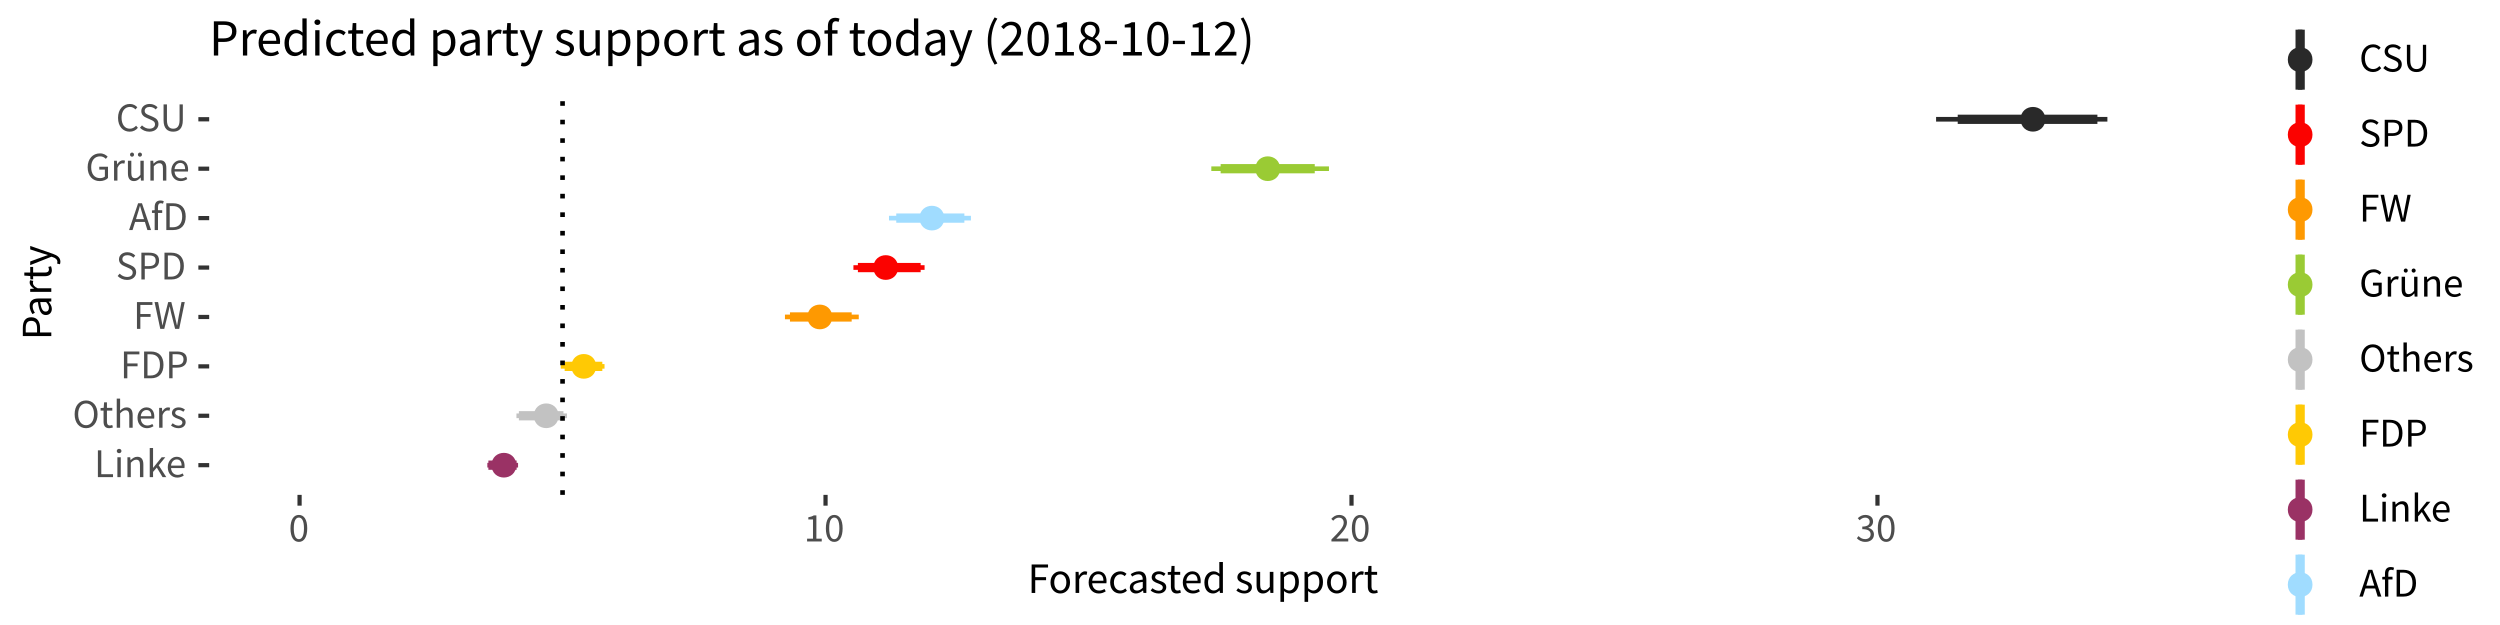 <?xml version="1.0" encoding="UTF-8"?>
<svg xmlns="http://www.w3.org/2000/svg" xmlns:xlink="http://www.w3.org/1999/xlink" width="576pt" height="144pt" viewBox="0 0 576 144" version="1.1">
<defs>
<g>
<symbol overflow="visible" id="glyph0-0">
<path style="stroke:none;" d="M 0.844 0 L 5.312 0 L 5.312 -6.203 L 0.844 -6.203 Z M 1.859 -0.547 L 2.547 -1.781 L 3.062 -2.75 L 3.094 -2.75 L 3.578 -1.781 L 4.266 -0.547 Z M 3.062 -3.641 L 2.594 -4.531 L 1.969 -5.641 L 4.172 -5.641 L 3.562 -4.531 L 3.094 -3.641 Z M 1.453 -1.031 L 1.453 -5.375 L 2.641 -3.203 Z M 4.688 -1.031 L 3.5 -3.203 L 4.688 -5.375 Z M 4.688 -1.031 "/>
</symbol>
<symbol overflow="visible" id="glyph0-1">
<path style="stroke:none;" d="M 0.844 0 L 4.328 0 L 4.328 -0.672 L 1.625 -0.672 L 1.625 -6.172 L 0.844 -6.172 Z M 0.844 0 "/>
</symbol>
<symbol overflow="visible" id="glyph0-2">
<path style="stroke:none;" d="M 0.766 0 L 1.547 0 L 1.547 -4.578 L 0.766 -4.578 Z M 1.172 -5.516 C 1.469 -5.516 1.703 -5.719 1.703 -6.016 C 1.703 -6.312 1.469 -6.516 1.172 -6.516 C 0.859 -6.516 0.625 -6.312 0.625 -6.016 C 0.625 -5.719 0.859 -5.516 1.172 -5.516 Z M 1.172 -5.516 "/>
</symbol>
<symbol overflow="visible" id="glyph0-3">
<path style="stroke:none;" d="M 0.766 0 L 1.547 0 L 1.547 -3.312 C 2 -3.766 2.328 -4.016 2.797 -4.016 C 3.391 -4.016 3.656 -3.656 3.656 -2.797 L 3.656 0 L 4.438 0 L 4.438 -2.891 C 4.438 -4.062 4 -4.688 3.031 -4.688 C 2.406 -4.688 1.938 -4.344 1.5 -3.906 L 1.484 -3.906 L 1.406 -4.578 L 0.766 -4.578 Z M 0.766 0 "/>
</symbol>
<symbol overflow="visible" id="glyph0-4">
<path style="stroke:none;" d="M 0.766 0 L 1.531 0 L 1.531 -1.203 L 2.391 -2.203 L 3.719 0 L 4.578 0 L 2.828 -2.734 L 4.359 -4.578 L 3.516 -4.578 L 1.562 -2.156 L 1.531 -2.156 L 1.531 -6.703 L 0.766 -6.703 Z M 0.766 0 "/>
</symbol>
<symbol overflow="visible" id="glyph0-5">
<path style="stroke:none;" d="M 2.625 0.109 C 3.25 0.109 3.734 -0.109 4.125 -0.359 L 3.859 -0.859 C 3.516 -0.656 3.156 -0.516 2.719 -0.516 C 1.844 -0.516 1.25 -1.125 1.188 -2.094 L 4.281 -2.094 C 4.297 -2.203 4.312 -2.375 4.312 -2.547 C 4.312 -3.844 3.656 -4.688 2.484 -4.688 C 1.438 -4.688 0.438 -3.766 0.438 -2.281 C 0.438 -0.781 1.406 0.109 2.625 0.109 Z M 1.188 -2.656 C 1.281 -3.562 1.859 -4.078 2.5 -4.078 C 3.219 -4.078 3.625 -3.578 3.625 -2.656 Z M 1.188 -2.656 "/>
</symbol>
<symbol overflow="visible" id="glyph0-6">
<path style="stroke:none;" d="M 3.125 0.109 C 4.672 0.109 5.766 -1.125 5.766 -3.109 C 5.766 -5.078 4.672 -6.281 3.125 -6.281 C 1.578 -6.281 0.484 -5.094 0.484 -3.109 C 0.484 -1.125 1.578 0.109 3.125 0.109 Z M 3.125 -0.578 C 2.016 -0.578 1.297 -1.578 1.297 -3.109 C 1.297 -4.641 2.016 -5.594 3.125 -5.594 C 4.219 -5.594 4.953 -4.641 4.953 -3.109 C 4.953 -1.578 4.219 -0.578 3.125 -0.578 Z M 3.125 -0.578 "/>
</symbol>
<symbol overflow="visible" id="glyph0-7">
<path style="stroke:none;" d="M 2.203 0.109 C 2.5 0.109 2.797 0.031 3.062 -0.062 L 2.906 -0.641 C 2.75 -0.578 2.547 -0.516 2.391 -0.516 C 1.859 -0.516 1.688 -0.844 1.688 -1.406 L 1.688 -3.938 L 2.922 -3.938 L 2.922 -4.578 L 1.688 -4.578 L 1.688 -5.844 L 1.031 -5.844 L 0.938 -4.578 L 0.219 -4.531 L 0.219 -3.938 L 0.906 -3.938 L 0.906 -1.406 C 0.906 -0.516 1.234 0.109 2.203 0.109 Z M 2.203 0.109 "/>
</symbol>
<symbol overflow="visible" id="glyph0-8">
<path style="stroke:none;" d="M 0.766 0 L 1.547 0 L 1.547 -3.312 C 2 -3.766 2.328 -4.016 2.797 -4.016 C 3.391 -4.016 3.656 -3.656 3.656 -2.797 L 3.656 0 L 4.438 0 L 4.438 -2.891 C 4.438 -4.062 4 -4.688 3.031 -4.688 C 2.406 -4.688 1.953 -4.344 1.516 -3.938 L 1.547 -4.875 L 1.547 -6.703 L 0.766 -6.703 Z M 0.766 0 "/>
</symbol>
<symbol overflow="visible" id="glyph0-9">
<path style="stroke:none;" d="M 0.766 0 L 1.547 0 L 1.547 -2.938 C 1.859 -3.703 2.312 -3.984 2.703 -3.984 C 2.891 -3.984 2.984 -3.953 3.141 -3.906 L 3.297 -4.594 C 3.141 -4.656 3 -4.688 2.797 -4.688 C 2.281 -4.688 1.812 -4.312 1.5 -3.75 L 1.484 -3.75 L 1.406 -4.578 L 0.766 -4.578 Z M 0.766 0 "/>
</symbol>
<symbol overflow="visible" id="glyph0-10">
<path style="stroke:none;" d="M 1.969 0.109 C 3.047 0.109 3.641 -0.516 3.641 -1.25 C 3.641 -2.109 2.906 -2.391 2.25 -2.641 C 1.734 -2.828 1.234 -2.984 1.234 -3.422 C 1.234 -3.766 1.5 -4.078 2.062 -4.078 C 2.469 -4.078 2.797 -3.906 3.109 -3.672 L 3.484 -4.172 C 3.125 -4.453 2.641 -4.688 2.062 -4.688 C 1.078 -4.688 0.484 -4.125 0.484 -3.391 C 0.484 -2.609 1.203 -2.297 1.859 -2.062 C 2.359 -1.875 2.891 -1.672 2.891 -1.203 C 2.891 -0.812 2.594 -0.484 2 -0.484 C 1.453 -0.484 1.047 -0.719 0.656 -1.031 L 0.266 -0.516 C 0.703 -0.156 1.312 0.109 1.969 0.109 Z M 1.969 0.109 "/>
</symbol>
<symbol overflow="visible" id="glyph0-11">
<path style="stroke:none;" d="M 0.844 0 L 1.625 0 L 1.625 -2.766 L 3.984 -2.766 L 3.984 -3.422 L 1.625 -3.422 L 1.625 -5.516 L 4.406 -5.516 L 4.406 -6.172 L 0.844 -6.172 Z M 0.844 0 "/>
</symbol>
<symbol overflow="visible" id="glyph0-12">
<path style="stroke:none;" d="M 0.844 0 L 2.422 0 C 4.297 0 5.312 -1.141 5.312 -3.109 C 5.312 -5.062 4.297 -6.172 2.391 -6.172 L 0.844 -6.172 Z M 1.625 -0.641 L 1.625 -5.531 L 2.328 -5.531 C 3.766 -5.531 4.5 -4.672 4.5 -3.109 C 4.5 -1.547 3.766 -0.641 2.328 -0.641 Z M 1.625 -0.641 "/>
</symbol>
<symbol overflow="visible" id="glyph0-13">
<path style="stroke:none;" d="M 0.844 0 L 1.625 0 L 1.625 -2.453 L 2.641 -2.453 C 4 -2.453 4.922 -3.062 4.922 -4.359 C 4.922 -5.703 3.984 -6.172 2.609 -6.172 L 0.844 -6.172 Z M 1.625 -3.078 L 1.625 -5.547 L 2.516 -5.547 C 3.594 -5.547 4.141 -5.25 4.141 -4.359 C 4.141 -3.484 3.625 -3.078 2.547 -3.078 Z M 1.625 -3.078 "/>
</symbol>
<symbol overflow="visible" id="glyph0-14">
<path style="stroke:none;" d="M 1.531 0 L 2.453 0 L 3.375 -3.719 C 3.469 -4.188 3.578 -4.641 3.672 -5.109 L 3.719 -5.109 C 3.812 -4.641 3.906 -4.188 4.016 -3.719 L 4.953 0 L 5.891 0 L 7.172 -6.172 L 6.422 -6.172 L 5.766 -2.812 C 5.641 -2.156 5.531 -1.484 5.422 -0.812 L 5.375 -0.812 C 5.234 -1.484 5.078 -2.156 4.922 -2.812 L 4.078 -6.172 L 3.359 -6.172 L 2.5 -2.812 C 2.359 -2.156 2.203 -1.484 2.062 -0.812 L 2.031 -0.812 C 1.922 -1.484 1.781 -2.141 1.672 -2.812 L 1.031 -6.172 L 0.219 -6.172 Z M 1.531 0 "/>
</symbol>
<symbol overflow="visible" id="glyph0-15">
<path style="stroke:none;" d="M 2.562 0.109 C 3.859 0.109 4.656 -0.672 4.656 -1.641 C 4.656 -2.562 4.094 -2.984 3.391 -3.297 L 2.516 -3.672 C 2.016 -3.875 1.484 -4.094 1.484 -4.688 C 1.484 -5.25 1.953 -5.594 2.641 -5.594 C 3.203 -5.594 3.656 -5.375 4.031 -5.016 L 4.453 -5.516 C 4.016 -5.969 3.375 -6.281 2.641 -6.281 C 1.516 -6.281 0.703 -5.594 0.703 -4.641 C 0.703 -3.75 1.359 -3.297 1.953 -3.062 L 2.828 -2.672 C 3.422 -2.406 3.859 -2.203 3.859 -1.578 C 3.859 -0.984 3.375 -0.578 2.562 -0.578 C 1.922 -0.578 1.312 -0.891 0.859 -1.344 L 0.391 -0.797 C 0.938 -0.25 1.688 0.109 2.562 0.109 Z M 2.562 0.109 "/>
</symbol>
<symbol overflow="visible" id="glyph0-16">
<path style="stroke:none;" d="M 1.906 -3.453 C 2.141 -4.141 2.328 -4.812 2.516 -5.531 L 2.562 -5.531 C 2.75 -4.812 2.953 -4.141 3.172 -3.453 L 3.469 -2.516 L 1.625 -2.516 Z M 0.031 0 L 0.828 0 L 1.422 -1.875 L 3.672 -1.875 L 4.25 0 L 5.094 0 L 3 -6.172 L 2.109 -6.172 Z M 0.031 0 "/>
</symbol>
<symbol overflow="visible" id="glyph0-17">
<path style="stroke:none;" d="M 0.906 0 L 1.672 0 L 1.672 -3.938 L 2.641 -3.938 L 2.641 -4.578 L 1.672 -4.578 L 1.672 -5.297 C 1.672 -5.875 1.875 -6.188 2.312 -6.188 C 2.484 -6.188 2.656 -6.141 2.828 -6.062 L 3 -6.656 C 2.797 -6.75 2.516 -6.812 2.234 -6.812 C 1.328 -6.812 0.906 -6.234 0.906 -5.297 L 0.906 -4.578 L 0.281 -4.531 L 0.281 -3.938 L 0.906 -3.938 Z M 0.906 0 "/>
</symbol>
<symbol overflow="visible" id="glyph0-18">
<path style="stroke:none;" d="M 3.266 0.109 C 4.094 0.109 4.781 -0.188 5.172 -0.609 L 5.172 -3.203 L 3.156 -3.203 L 3.156 -2.547 L 4.453 -2.547 L 4.453 -0.938 C 4.219 -0.719 3.797 -0.578 3.344 -0.578 C 2.031 -0.578 1.297 -1.547 1.297 -3.109 C 1.297 -4.641 2.094 -5.594 3.344 -5.594 C 3.953 -5.594 4.359 -5.328 4.672 -5.016 L 5.094 -5.516 C 4.734 -5.891 4.172 -6.281 3.328 -6.281 C 1.688 -6.281 0.484 -5.062 0.484 -3.078 C 0.484 -1.078 1.641 0.109 3.266 0.109 Z M 3.266 0.109 "/>
</symbol>
<symbol overflow="visible" id="glyph0-19">
<path style="stroke:none;" d="M 2.109 0.109 C 2.734 0.109 3.188 -0.219 3.609 -0.719 L 3.641 -0.719 L 3.703 0 L 4.344 0 L 4.344 -4.578 L 3.578 -4.578 L 3.578 -1.328 C 3.141 -0.797 2.812 -0.562 2.344 -0.562 C 1.734 -0.562 1.484 -0.922 1.484 -1.781 L 1.484 -4.578 L 0.703 -4.578 L 0.703 -1.672 C 0.703 -0.516 1.141 0.109 2.109 0.109 Z M 1.656 -5.516 C 1.922 -5.516 2.109 -5.734 2.109 -5.984 C 2.109 -6.25 1.922 -6.469 1.656 -6.469 C 1.375 -6.469 1.188 -6.25 1.188 -5.984 C 1.188 -5.734 1.375 -5.516 1.656 -5.516 Z M 3.469 -5.516 C 3.734 -5.516 3.938 -5.734 3.938 -5.984 C 3.938 -6.25 3.734 -6.469 3.469 -6.469 C 3.203 -6.469 3 -6.25 3 -5.984 C 3 -5.734 3.203 -5.516 3.469 -5.516 Z M 3.469 -5.516 "/>
</symbol>
<symbol overflow="visible" id="glyph0-20">
<path style="stroke:none;" d="M 3.172 0.109 C 3.984 0.109 4.578 -0.219 5.062 -0.781 L 4.641 -1.266 C 4.25 -0.844 3.797 -0.578 3.203 -0.578 C 2.047 -0.578 1.297 -1.547 1.297 -3.109 C 1.297 -4.641 2.062 -5.594 3.234 -5.594 C 3.766 -5.594 4.172 -5.359 4.5 -5.016 L 4.922 -5.516 C 4.562 -5.922 3.984 -6.281 3.219 -6.281 C 1.656 -6.281 0.484 -5.062 0.484 -3.078 C 0.484 -1.078 1.641 0.109 3.172 0.109 Z M 3.172 0.109 "/>
</symbol>
<symbol overflow="visible" id="glyph0-21">
<path style="stroke:none;" d="M 3.031 0.109 C 4.297 0.109 5.25 -0.562 5.25 -2.547 L 5.25 -6.172 L 4.5 -6.172 L 4.5 -2.531 C 4.5 -1.047 3.859 -0.578 3.031 -0.578 C 2.234 -0.578 1.594 -1.047 1.594 -2.531 L 1.594 -6.172 L 0.812 -6.172 L 0.812 -2.547 C 0.812 -0.562 1.781 0.109 3.031 0.109 Z M 3.031 0.109 "/>
</symbol>
<symbol overflow="visible" id="glyph0-22">
<path style="stroke:none;" d="M 2.344 0.109 C 3.531 0.109 4.266 -1 4.266 -3.016 C 4.266 -5.031 3.531 -6.109 2.344 -6.109 C 1.141 -6.109 0.406 -5.031 0.406 -3.016 C 0.406 -1 1.141 0.109 2.344 0.109 Z M 2.344 -0.516 C 1.641 -0.516 1.172 -1.266 1.172 -3.016 C 1.172 -4.781 1.641 -5.5 2.344 -5.5 C 3.031 -5.5 3.516 -4.781 3.516 -3.016 C 3.516 -1.266 3.031 -0.516 2.344 -0.516 Z M 2.344 -0.516 "/>
</symbol>
<symbol overflow="visible" id="glyph0-23">
<path style="stroke:none;" d="M 0.75 0 L 4.125 0 L 4.125 -0.641 L 2.891 -0.641 L 2.891 -6 L 2.297 -6 C 1.969 -5.797 1.578 -5.656 1.031 -5.562 L 1.031 -5.062 L 2.109 -5.062 L 2.109 -0.641 L 0.75 -0.641 Z M 0.75 0 "/>
</symbol>
<symbol overflow="visible" id="glyph0-24">
<path style="stroke:none;" d="M 0.375 0 L 4.25 0 L 4.25 -0.672 L 2.516 -0.672 C 2.203 -0.672 1.828 -0.641 1.5 -0.609 C 2.922 -2.094 3.953 -3.219 3.953 -4.344 C 3.953 -5.406 3.266 -6.109 2.156 -6.109 C 1.375 -6.109 0.844 -5.75 0.344 -5.203 L 0.781 -4.766 C 1.125 -5.172 1.562 -5.484 2.062 -5.484 C 2.828 -5.484 3.203 -5 3.203 -4.312 C 3.203 -3.344 2.188 -2.25 0.375 -0.453 Z M 0.375 0 "/>
</symbol>
<symbol overflow="visible" id="glyph0-25">
<path style="stroke:none;" d="M 2.219 0.109 C 3.328 0.109 4.188 -0.531 4.188 -1.594 C 4.188 -2.422 3.625 -2.953 2.891 -3.125 L 2.891 -3.156 C 3.547 -3.406 3.984 -3.859 3.984 -4.594 C 3.984 -5.562 3.234 -6.109 2.188 -6.109 C 1.484 -6.109 0.938 -5.797 0.469 -5.359 L 0.891 -4.875 C 1.234 -5.234 1.672 -5.484 2.156 -5.484 C 2.797 -5.484 3.203 -5.109 3.203 -4.531 C 3.203 -3.906 2.781 -3.422 1.5 -3.422 L 1.5 -2.828 C 2.922 -2.828 3.422 -2.344 3.422 -1.625 C 3.422 -0.953 2.891 -0.531 2.172 -0.531 C 1.469 -0.531 1 -0.859 0.641 -1.234 L 0.25 -0.734 C 0.656 -0.297 1.266 0.109 2.219 0.109 Z M 2.219 0.109 "/>
</symbol>
<symbol overflow="visible" id="glyph1-0">
<path style="stroke:none;" d="M 0.891 0 L 5.656 0 L 5.656 -6.594 L 0.891 -6.594 Z M 1.969 -0.578 L 2.703 -1.906 L 3.25 -2.938 L 3.297 -2.938 L 3.812 -1.906 L 4.547 -0.578 Z M 3.25 -3.875 L 2.75 -4.812 L 2.094 -6 L 4.438 -6 L 3.781 -4.812 L 3.297 -3.875 Z M 1.547 -1.094 L 1.547 -5.719 L 2.812 -3.406 Z M 4.984 -1.094 L 3.719 -3.406 L 4.984 -5.719 Z M 4.984 -1.094 "/>
</symbol>
<symbol overflow="visible" id="glyph1-1">
<path style="stroke:none;" d="M 0.906 0 L 1.734 0 L 1.734 -2.938 L 4.234 -2.938 L 4.234 -3.641 L 1.734 -3.641 L 1.734 -5.859 L 4.688 -5.859 L 4.688 -6.562 L 0.906 -6.562 Z M 0.906 0 "/>
</symbol>
<symbol overflow="visible" id="glyph1-2">
<path style="stroke:none;" d="M 2.703 0.125 C 3.906 0.125 4.953 -0.812 4.953 -2.422 C 4.953 -4.047 3.906 -4.984 2.703 -4.984 C 1.516 -4.984 0.453 -4.047 0.453 -2.422 C 0.453 -0.812 1.516 0.125 2.703 0.125 Z M 2.703 -0.562 C 1.875 -0.562 1.312 -1.312 1.312 -2.422 C 1.312 -3.547 1.875 -4.297 2.703 -4.297 C 3.547 -4.297 4.109 -3.547 4.109 -2.422 C 4.109 -1.312 3.547 -0.562 2.703 -0.562 Z M 2.703 -0.562 "/>
</symbol>
<symbol overflow="visible" id="glyph1-3">
<path style="stroke:none;" d="M 0.812 0 L 1.641 0 L 1.641 -3.125 C 1.969 -3.938 2.453 -4.234 2.875 -4.234 C 3.062 -4.234 3.188 -4.203 3.344 -4.156 L 3.5 -4.875 C 3.344 -4.953 3.188 -4.984 2.984 -4.984 C 2.438 -4.984 1.938 -4.594 1.594 -3.984 L 1.562 -3.984 L 1.5 -4.859 L 0.812 -4.859 Z M 0.812 0 "/>
</symbol>
<symbol overflow="visible" id="glyph1-4">
<path style="stroke:none;" d="M 2.797 0.125 C 3.453 0.125 3.969 -0.109 4.391 -0.375 L 4.094 -0.922 C 3.734 -0.688 3.344 -0.547 2.891 -0.547 C 1.953 -0.547 1.328 -1.203 1.266 -2.234 L 4.547 -2.234 C 4.562 -2.344 4.578 -2.531 4.578 -2.703 C 4.578 -4.094 3.875 -4.984 2.641 -4.984 C 1.531 -4.984 0.453 -4.016 0.453 -2.422 C 0.453 -0.828 1.484 0.125 2.797 0.125 Z M 1.266 -2.812 C 1.359 -3.781 1.984 -4.328 2.656 -4.328 C 3.422 -4.328 3.859 -3.797 3.859 -2.812 Z M 1.266 -2.812 "/>
</symbol>
<symbol overflow="visible" id="glyph1-5">
<path style="stroke:none;" d="M 2.734 0.125 C 3.312 0.125 3.875 -0.109 4.312 -0.5 L 3.953 -1.047 C 3.656 -0.781 3.266 -0.562 2.812 -0.562 C 1.922 -0.562 1.312 -1.312 1.312 -2.422 C 1.312 -3.547 1.953 -4.297 2.828 -4.297 C 3.219 -4.297 3.516 -4.125 3.797 -3.875 L 4.219 -4.406 C 3.875 -4.719 3.438 -4.984 2.797 -4.984 C 1.547 -4.984 0.453 -4.047 0.453 -2.422 C 0.453 -0.812 1.453 0.125 2.734 0.125 Z M 2.734 0.125 "/>
</symbol>
<symbol overflow="visible" id="glyph1-6">
<path style="stroke:none;" d="M 1.938 0.125 C 2.547 0.125 3.094 -0.203 3.547 -0.578 L 3.578 -0.578 L 3.656 0 L 4.328 0 L 4.328 -2.984 C 4.328 -4.188 3.828 -4.984 2.641 -4.984 C 1.859 -4.984 1.188 -4.641 0.734 -4.344 L 1.047 -3.781 C 1.438 -4.047 1.938 -4.297 2.5 -4.297 C 3.297 -4.297 3.5 -3.703 3.5 -3.078 C 1.438 -2.844 0.516 -2.312 0.516 -1.266 C 0.516 -0.391 1.125 0.125 1.938 0.125 Z M 2.188 -0.547 C 1.703 -0.547 1.312 -0.766 1.312 -1.312 C 1.312 -1.938 1.875 -2.344 3.5 -2.547 L 3.5 -1.188 C 3.031 -0.766 2.656 -0.547 2.188 -0.547 Z M 2.188 -0.547 "/>
</symbol>
<symbol overflow="visible" id="glyph1-7">
<path style="stroke:none;" d="M 2.094 0.125 C 3.234 0.125 3.875 -0.547 3.875 -1.328 C 3.875 -2.25 3.094 -2.547 2.391 -2.797 C 1.844 -3.016 1.312 -3.188 1.312 -3.641 C 1.312 -4.016 1.594 -4.344 2.203 -4.344 C 2.625 -4.344 2.984 -4.156 3.312 -3.906 L 3.703 -4.438 C 3.328 -4.734 2.797 -4.984 2.188 -4.984 C 1.141 -4.984 0.516 -4.375 0.516 -3.594 C 0.516 -2.781 1.281 -2.453 1.969 -2.203 C 2.5 -2 3.078 -1.781 3.078 -1.281 C 3.078 -0.859 2.766 -0.516 2.125 -0.516 C 1.547 -0.516 1.109 -0.766 0.688 -1.094 L 0.281 -0.547 C 0.734 -0.172 1.406 0.125 2.094 0.125 Z M 2.094 0.125 "/>
</symbol>
<symbol overflow="visible" id="glyph1-8">
<path style="stroke:none;" d="M 2.344 0.125 C 2.656 0.125 2.984 0.031 3.25 -0.062 L 3.094 -0.688 C 2.938 -0.625 2.703 -0.547 2.547 -0.547 C 1.984 -0.547 1.797 -0.891 1.797 -1.484 L 1.797 -4.188 L 3.094 -4.188 L 3.094 -4.859 L 1.797 -4.859 L 1.797 -6.219 L 1.094 -6.219 L 1 -4.859 L 0.234 -4.812 L 0.234 -4.188 L 0.953 -4.188 L 0.953 -1.5 C 0.953 -0.547 1.312 0.125 2.344 0.125 Z M 2.344 0.125 "/>
</symbol>
<symbol overflow="visible" id="glyph1-9">
<path style="stroke:none;" d="M 2.484 0.125 C 3.047 0.125 3.562 -0.203 3.953 -0.562 L 3.984 -0.562 L 4.047 0 L 4.734 0 L 4.734 -7.125 L 3.906 -7.125 L 3.906 -5.25 L 3.938 -4.422 C 3.516 -4.766 3.141 -4.984 2.578 -4.984 C 1.469 -4.984 0.469 -4 0.469 -2.422 C 0.469 -0.797 1.266 0.125 2.484 0.125 Z M 2.656 -0.562 C 1.812 -0.562 1.312 -1.266 1.312 -2.438 C 1.312 -3.547 1.938 -4.297 2.719 -4.297 C 3.125 -4.297 3.484 -4.156 3.906 -3.781 L 3.906 -1.234 C 3.5 -0.797 3.109 -0.562 2.656 -0.562 Z M 2.656 -0.562 "/>
</symbol>
<symbol overflow="visible" id="glyph1-10">
<path style="stroke:none;" d=""/>
</symbol>
<symbol overflow="visible" id="glyph1-11">
<path style="stroke:none;" d="M 2.234 0.125 C 2.906 0.125 3.391 -0.234 3.844 -0.766 L 3.875 -0.766 L 3.938 0 L 4.625 0 L 4.625 -4.859 L 3.797 -4.859 L 3.797 -1.406 C 3.344 -0.844 2.984 -0.594 2.484 -0.594 C 1.844 -0.594 1.578 -0.984 1.578 -1.891 L 1.578 -4.859 L 0.75 -4.859 L 0.75 -1.781 C 0.75 -0.547 1.203 0.125 2.234 0.125 Z M 2.234 0.125 "/>
</symbol>
<symbol overflow="visible" id="glyph1-12">
<path style="stroke:none;" d="M 0.812 2.047 L 1.641 2.047 L 1.641 0.406 L 1.625 -0.438 C 2.062 -0.094 2.516 0.125 2.969 0.125 C 4.078 0.125 5.062 -0.844 5.062 -2.5 C 5.062 -4.016 4.406 -4.984 3.156 -4.984 C 2.578 -4.984 2.047 -4.672 1.594 -4.297 L 1.562 -4.297 L 1.5 -4.859 L 0.812 -4.859 Z M 2.828 -0.562 C 2.516 -0.562 2.078 -0.703 1.641 -1.078 L 1.641 -3.625 C 2.125 -4.062 2.531 -4.297 2.938 -4.297 C 3.859 -4.297 4.219 -3.562 4.219 -2.5 C 4.219 -1.297 3.625 -0.562 2.828 -0.562 Z M 2.828 -0.562 "/>
</symbol>
<symbol overflow="visible" id="glyph2-0">
<path style="stroke:none;" d="M 0 -0.891 L 0 -5.656 L -6.594 -5.656 L -6.594 -0.891 Z M -0.578 -1.969 L -1.906 -2.703 L -2.938 -3.25 L -2.938 -3.297 L -1.906 -3.812 L -0.578 -4.547 Z M -3.875 -3.25 L -4.812 -2.75 L -6 -2.094 L -6 -4.438 L -4.812 -3.781 L -3.875 -3.297 Z M -1.094 -1.547 L -5.719 -1.547 L -3.406 -2.812 Z M -1.094 -4.984 L -3.406 -3.719 L -5.719 -4.984 Z M -1.094 -4.984 "/>
</symbol>
<symbol overflow="visible" id="glyph2-1">
<path style="stroke:none;" d="M 0 -0.906 L 0 -1.734 L -2.594 -1.734 L -2.594 -2.812 C -2.594 -4.25 -3.25 -5.234 -4.625 -5.234 C -6.062 -5.234 -6.562 -4.234 -6.562 -2.766 L -6.562 -0.906 Z M -3.281 -1.734 L -5.891 -1.734 L -5.891 -2.672 C -5.891 -3.812 -5.578 -4.406 -4.625 -4.406 C -3.703 -4.406 -3.281 -3.844 -3.281 -2.703 Z M -3.281 -1.734 "/>
</symbol>
<symbol overflow="visible" id="glyph2-2">
<path style="stroke:none;" d="M 0.125 -1.938 C 0.125 -2.547 -0.203 -3.094 -0.578 -3.547 L -0.578 -3.578 L 0 -3.656 L 0 -4.328 L -2.984 -4.328 C -4.188 -4.328 -4.984 -3.828 -4.984 -2.641 C -4.984 -1.859 -4.641 -1.188 -4.344 -0.734 L -3.781 -1.047 C -4.047 -1.438 -4.297 -1.938 -4.297 -2.5 C -4.297 -3.297 -3.703 -3.5 -3.078 -3.5 C -2.844 -1.438 -2.312 -0.516 -1.266 -0.516 C -0.391 -0.516 0.125 -1.125 0.125 -1.938 Z M -0.547 -2.188 C -0.547 -1.703 -0.766 -1.312 -1.312 -1.312 C -1.938 -1.312 -2.344 -1.875 -2.547 -3.5 L -1.188 -3.5 C -0.766 -3.031 -0.547 -2.656 -0.547 -2.188 Z M -0.547 -2.188 "/>
</symbol>
<symbol overflow="visible" id="glyph2-3">
<path style="stroke:none;" d="M 0 -0.812 L 0 -1.641 L -3.125 -1.641 C -3.938 -1.969 -4.234 -2.453 -4.234 -2.875 C -4.234 -3.062 -4.203 -3.188 -4.156 -3.344 L -4.875 -3.5 C -4.953 -3.344 -4.984 -3.188 -4.984 -2.984 C -4.984 -2.438 -4.594 -1.938 -3.984 -1.594 L -3.984 -1.562 L -4.859 -1.5 L -4.859 -0.812 Z M 0 -0.812 "/>
</symbol>
<symbol overflow="visible" id="glyph2-4">
<path style="stroke:none;" d="M 0.125 -2.344 C 0.125 -2.656 0.031 -2.984 -0.062 -3.25 L -0.688 -3.094 C -0.625 -2.938 -0.547 -2.703 -0.547 -2.547 C -0.547 -1.984 -0.891 -1.797 -1.484 -1.797 L -4.188 -1.797 L -4.188 -3.094 L -4.859 -3.094 L -4.859 -1.797 L -6.219 -1.797 L -6.219 -1.094 L -4.859 -1 L -4.812 -0.234 L -4.188 -0.234 L -4.188 -0.953 L -1.5 -0.953 C -0.547 -0.953 0.125 -1.312 0.125 -2.344 Z M 0.125 -2.344 "/>
</symbol>
<symbol overflow="visible" id="glyph2-5">
<path style="stroke:none;" d="M 2.094 -0.906 C 2.094 -1.875 1.359 -2.375 0.406 -2.719 L -4.859 -4.547 L -4.859 -3.75 L -2.172 -2.875 C -1.734 -2.75 -1.234 -2.609 -0.797 -2.469 L -0.797 -2.438 C -1.25 -2.281 -1.75 -2.109 -2.172 -1.953 L -4.859 -0.969 L -4.859 -0.125 L 0.016 -2.062 L 0.375 -1.953 C 0.969 -1.766 1.406 -1.406 1.406 -0.859 C 1.406 -0.734 1.375 -0.594 1.344 -0.484 L 1.984 -0.328 C 2.047 -0.484 2.094 -0.688 2.094 -0.906 Z M 2.094 -0.906 "/>
</symbol>
<symbol overflow="visible" id="glyph3-0">
<path style="stroke:none;" d="M 1.062 0 L 6.781 0 L 6.781 -7.922 L 1.062 -7.922 Z M 2.359 -0.703 L 3.25 -2.281 L 3.906 -3.516 L 3.953 -3.516 L 4.578 -2.281 L 5.453 -0.703 Z M 3.906 -4.641 L 3.297 -5.766 L 2.516 -7.203 L 5.328 -7.203 L 4.531 -5.766 L 3.953 -4.641 Z M 1.844 -1.312 L 1.844 -6.859 L 3.375 -4.078 Z M 5.969 -1.312 L 4.469 -4.078 L 5.969 -6.859 Z M 5.969 -1.312 "/>
</symbol>
<symbol overflow="visible" id="glyph3-1">
<path style="stroke:none;" d="M 1.078 0 L 2.078 0 L 2.078 -3.125 L 3.375 -3.125 C 5.094 -3.125 6.281 -3.906 6.281 -5.562 C 6.281 -7.281 5.094 -7.875 3.328 -7.875 L 1.078 -7.875 Z M 2.078 -3.938 L 2.078 -7.062 L 3.203 -7.062 C 4.578 -7.062 5.281 -6.703 5.281 -5.562 C 5.281 -4.438 4.625 -3.938 3.25 -3.938 Z M 2.078 -3.938 "/>
</symbol>
<symbol overflow="visible" id="glyph3-2">
<path style="stroke:none;" d="M 0.984 0 L 1.969 0 L 1.969 -3.75 C 2.359 -4.734 2.953 -5.094 3.438 -5.094 C 3.688 -5.094 3.812 -5.047 4.016 -4.984 L 4.203 -5.859 C 4.016 -5.938 3.828 -5.969 3.578 -5.969 C 2.922 -5.969 2.312 -5.516 1.922 -4.781 L 1.891 -4.781 L 1.797 -5.828 L 0.984 -5.828 Z M 0.984 0 "/>
</symbol>
<symbol overflow="visible" id="glyph3-3">
<path style="stroke:none;" d="M 3.344 0.141 C 4.141 0.141 4.766 -0.125 5.266 -0.453 L 4.922 -1.109 C 4.484 -0.828 4.016 -0.641 3.469 -0.641 C 2.359 -0.641 1.594 -1.438 1.531 -2.672 L 5.453 -2.672 C 5.484 -2.812 5.5 -3.031 5.5 -3.234 C 5.5 -4.906 4.656 -5.969 3.172 -5.969 C 1.844 -5.969 0.547 -4.812 0.547 -2.906 C 0.547 -1 1.781 0.141 3.344 0.141 Z M 1.516 -3.391 C 1.625 -4.531 2.375 -5.203 3.188 -5.203 C 4.109 -5.203 4.625 -4.562 4.625 -3.391 Z M 1.516 -3.391 "/>
</symbol>
<symbol overflow="visible" id="glyph3-4">
<path style="stroke:none;" d="M 2.969 0.141 C 3.656 0.141 4.281 -0.234 4.734 -0.688 L 4.781 -0.688 L 4.859 0 L 5.672 0 L 5.672 -8.547 L 4.688 -8.547 L 4.688 -6.297 L 4.734 -5.297 C 4.219 -5.719 3.766 -5.969 3.094 -5.969 C 1.766 -5.969 0.562 -4.797 0.562 -2.906 C 0.562 -0.953 1.516 0.141 2.969 0.141 Z M 3.188 -0.688 C 2.172 -0.688 1.578 -1.531 1.578 -2.922 C 1.578 -4.25 2.328 -5.141 3.266 -5.141 C 3.75 -5.141 4.188 -4.984 4.688 -4.531 L 4.688 -1.484 C 4.203 -0.953 3.734 -0.688 3.188 -0.688 Z M 3.188 -0.688 "/>
</symbol>
<symbol overflow="visible" id="glyph3-5">
<path style="stroke:none;" d="M 0.984 0 L 1.969 0 L 1.969 -5.828 L 0.984 -5.828 Z M 1.484 -7.031 C 1.875 -7.031 2.172 -7.297 2.172 -7.672 C 2.172 -8.047 1.875 -8.297 1.484 -8.297 C 1.109 -8.297 0.797 -8.047 0.797 -7.672 C 0.797 -7.297 1.109 -7.031 1.484 -7.031 Z M 1.484 -7.031 "/>
</symbol>
<symbol overflow="visible" id="glyph3-6">
<path style="stroke:none;" d="M 3.281 0.141 C 3.984 0.141 4.641 -0.125 5.172 -0.594 L 4.734 -1.266 C 4.375 -0.938 3.906 -0.672 3.375 -0.672 C 2.297 -0.672 1.578 -1.578 1.578 -2.906 C 1.578 -4.25 2.344 -5.156 3.391 -5.156 C 3.859 -5.156 4.219 -4.938 4.562 -4.641 L 5.062 -5.297 C 4.656 -5.656 4.125 -5.969 3.359 -5.969 C 1.859 -5.969 0.547 -4.859 0.547 -2.906 C 0.547 -0.969 1.734 0.141 3.281 0.141 Z M 3.281 0.141 "/>
</symbol>
<symbol overflow="visible" id="glyph3-7">
<path style="stroke:none;" d="M 2.812 0.141 C 3.188 0.141 3.578 0.031 3.906 -0.078 L 3.703 -0.812 C 3.516 -0.75 3.25 -0.656 3.047 -0.656 C 2.375 -0.656 2.141 -1.062 2.141 -1.781 L 2.141 -5.031 L 3.719 -5.031 L 3.719 -5.828 L 2.141 -5.828 L 2.141 -7.469 L 1.312 -7.469 L 1.203 -5.828 L 0.281 -5.766 L 0.281 -5.031 L 1.156 -5.031 L 1.156 -1.797 C 1.156 -0.641 1.578 0.141 2.812 0.141 Z M 2.812 0.141 "/>
</symbol>
<symbol overflow="visible" id="glyph3-8">
<path style="stroke:none;" d=""/>
</symbol>
<symbol overflow="visible" id="glyph3-9">
<path style="stroke:none;" d="M 0.984 2.453 L 1.969 2.453 L 1.969 0.484 L 1.938 -0.531 C 2.484 -0.109 3.031 0.141 3.562 0.141 C 4.891 0.141 6.078 -1.016 6.078 -3 C 6.078 -4.812 5.281 -5.969 3.781 -5.969 C 3.094 -5.969 2.453 -5.609 1.922 -5.156 L 1.891 -5.156 L 1.797 -5.828 L 0.984 -5.828 Z M 3.391 -0.688 C 3.016 -0.688 2.5 -0.859 1.969 -1.297 L 1.969 -4.359 C 2.547 -4.875 3.031 -5.141 3.531 -5.141 C 4.625 -5.141 5.062 -4.281 5.062 -3 C 5.062 -1.562 4.359 -0.688 3.391 -0.688 Z M 3.391 -0.688 "/>
</symbol>
<symbol overflow="visible" id="glyph3-10">
<path style="stroke:none;" d="M 2.328 0.141 C 3.062 0.141 3.703 -0.234 4.266 -0.703 L 4.297 -0.703 L 4.375 0 L 5.203 0 L 5.203 -3.578 C 5.203 -5.031 4.594 -5.969 3.172 -5.969 C 2.234 -5.969 1.422 -5.562 0.875 -5.219 L 1.266 -4.531 C 1.719 -4.844 2.328 -5.156 3 -5.156 C 3.953 -5.156 4.203 -4.438 4.203 -3.703 C 1.719 -3.422 0.625 -2.781 0.625 -1.516 C 0.625 -0.469 1.359 0.141 2.328 0.141 Z M 2.609 -0.641 C 2.047 -0.641 1.578 -0.922 1.578 -1.578 C 1.578 -2.328 2.25 -2.812 4.203 -3.047 L 4.203 -1.422 C 3.641 -0.922 3.188 -0.641 2.609 -0.641 Z M 2.609 -0.641 "/>
</symbol>
<symbol overflow="visible" id="glyph3-11">
<path style="stroke:none;" d="M 1.078 2.516 C 2.25 2.516 2.859 1.625 3.266 0.484 L 5.453 -5.828 L 4.5 -5.828 L 3.453 -2.609 C 3.297 -2.094 3.125 -1.484 2.969 -0.953 L 2.922 -0.953 C 2.734 -1.5 2.531 -2.094 2.359 -2.609 L 1.156 -5.828 L 0.141 -5.828 L 2.484 0.016 L 2.359 0.438 C 2.109 1.156 1.688 1.688 1.031 1.688 C 0.891 1.688 0.703 1.641 0.594 1.609 L 0.391 2.391 C 0.594 2.453 0.812 2.516 1.078 2.516 Z M 1.078 2.516 "/>
</symbol>
<symbol overflow="visible" id="glyph3-12">
<path style="stroke:none;" d="M 2.516 0.141 C 3.891 0.141 4.641 -0.641 4.641 -1.594 C 4.641 -2.703 3.703 -3.047 2.875 -3.359 C 2.203 -3.609 1.578 -3.812 1.578 -4.375 C 1.578 -4.812 1.906 -5.203 2.641 -5.203 C 3.156 -5.203 3.578 -4.984 3.969 -4.688 L 4.438 -5.312 C 4 -5.672 3.359 -5.969 2.625 -5.969 C 1.375 -5.969 0.625 -5.25 0.625 -4.312 C 0.625 -3.344 1.531 -2.938 2.359 -2.641 C 3 -2.406 3.703 -2.141 3.703 -1.531 C 3.703 -1.031 3.312 -0.625 2.547 -0.625 C 1.844 -0.625 1.328 -0.906 0.828 -1.312 L 0.344 -0.656 C 0.891 -0.203 1.688 0.141 2.516 0.141 Z M 2.516 0.141 "/>
</symbol>
<symbol overflow="visible" id="glyph3-13">
<path style="stroke:none;" d="M 2.688 0.141 C 3.484 0.141 4.062 -0.281 4.609 -0.906 L 4.641 -0.906 L 4.734 0 L 5.547 0 L 5.547 -5.828 L 4.562 -5.828 L 4.562 -1.688 C 4.016 -1.016 3.594 -0.703 2.984 -0.703 C 2.219 -0.703 1.891 -1.172 1.891 -2.266 L 1.891 -5.828 L 0.906 -5.828 L 0.906 -2.141 C 0.906 -0.641 1.453 0.141 2.688 0.141 Z M 2.688 0.141 "/>
</symbol>
<symbol overflow="visible" id="glyph3-14">
<path style="stroke:none;" d="M 3.25 0.141 C 4.688 0.141 5.953 -0.969 5.953 -2.906 C 5.953 -4.859 4.688 -5.969 3.25 -5.969 C 1.828 -5.969 0.547 -4.859 0.547 -2.906 C 0.547 -0.969 1.828 0.141 3.25 0.141 Z M 3.25 -0.672 C 2.25 -0.672 1.578 -1.578 1.578 -2.906 C 1.578 -4.25 2.25 -5.156 3.25 -5.156 C 4.266 -5.156 4.938 -4.25 4.938 -2.906 C 4.938 -1.578 4.266 -0.672 3.25 -0.672 Z M 3.25 -0.672 "/>
</symbol>
<symbol overflow="visible" id="glyph3-15">
<path style="stroke:none;" d="M 1.156 0 L 2.141 0 L 2.141 -5.031 L 3.375 -5.031 L 3.375 -5.828 L 2.141 -5.828 L 2.141 -6.75 C 2.141 -7.5 2.406 -7.891 2.953 -7.891 C 3.172 -7.891 3.391 -7.844 3.609 -7.734 L 3.828 -8.5 C 3.562 -8.609 3.219 -8.688 2.859 -8.688 C 1.688 -8.688 1.156 -7.938 1.156 -6.75 L 1.156 -5.828 L 0.359 -5.766 L 0.359 -5.031 L 1.156 -5.031 Z M 1.156 0 "/>
</symbol>
<symbol overflow="visible" id="glyph3-16">
<path style="stroke:none;" d="M 2.562 2.109 L 3.188 1.828 C 2.25 0.297 1.797 -1.516 1.797 -3.344 C 1.797 -5.156 2.25 -6.969 3.188 -8.5 L 2.562 -8.781 C 1.578 -7.172 0.984 -5.453 0.984 -3.344 C 0.984 -1.219 1.578 0.5 2.562 2.109 Z M 2.562 2.109 "/>
</symbol>
<symbol overflow="visible" id="glyph3-17">
<path style="stroke:none;" d="M 0.484 0 L 5.422 0 L 5.422 -0.859 L 3.203 -0.859 C 2.812 -0.859 2.344 -0.812 1.922 -0.781 C 3.734 -2.672 5.047 -4.109 5.047 -5.547 C 5.047 -6.906 4.156 -7.797 2.75 -7.797 C 1.75 -7.797 1.062 -7.328 0.438 -6.641 L 1 -6.078 C 1.438 -6.594 1.984 -7 2.625 -7 C 3.594 -7 4.078 -6.375 4.078 -5.5 C 4.078 -4.266 2.781 -2.875 0.484 -0.594 Z M 0.484 0 "/>
</symbol>
<symbol overflow="visible" id="glyph3-18">
<path style="stroke:none;" d="M 2.984 0.141 C 4.516 0.141 5.438 -1.281 5.438 -3.859 C 5.438 -6.422 4.516 -7.797 2.984 -7.797 C 1.453 -7.797 0.531 -6.422 0.531 -3.859 C 0.531 -1.281 1.453 0.141 2.984 0.141 Z M 2.984 -0.641 C 2.094 -0.641 1.484 -1.609 1.484 -3.859 C 1.484 -6.094 2.094 -7.016 2.984 -7.016 C 3.875 -7.016 4.469 -6.094 4.469 -3.859 C 4.469 -1.609 3.875 -0.641 2.984 -0.641 Z M 2.984 -0.641 "/>
</symbol>
<symbol overflow="visible" id="glyph3-19">
<path style="stroke:none;" d="M 0.953 0 L 5.266 0 L 5.266 -0.812 L 3.688 -0.812 L 3.688 -7.656 L 2.922 -7.656 C 2.516 -7.406 2 -7.219 1.312 -7.094 L 1.312 -6.453 L 2.703 -6.453 L 2.703 -0.812 L 0.953 -0.812 Z M 0.953 0 "/>
</symbol>
<symbol overflow="visible" id="glyph3-20">
<path style="stroke:none;" d="M 3 0.141 C 4.484 0.141 5.469 -0.75 5.469 -1.891 C 5.469 -2.922 4.828 -3.469 4.141 -3.859 L 4.141 -3.906 C 4.609 -4.266 5.203 -4.953 5.203 -5.766 C 5.203 -6.953 4.375 -7.797 3.031 -7.797 C 1.797 -7.797 0.859 -7.016 0.859 -5.828 C 0.859 -5.031 1.375 -4.469 1.938 -4.062 L 1.938 -4.016 C 1.219 -3.641 0.484 -2.953 0.484 -1.953 C 0.484 -0.75 1.562 0.141 3 0.141 Z M 3.547 -4.172 C 2.609 -4.531 1.781 -4.922 1.781 -5.828 C 1.781 -6.578 2.297 -7.062 3.016 -7.062 C 3.859 -7.062 4.344 -6.469 4.344 -5.719 C 4.344 -5.141 4.062 -4.625 3.547 -4.172 Z M 3.031 -0.594 C 2.094 -0.594 1.375 -1.203 1.375 -2.047 C 1.375 -2.75 1.844 -3.312 2.453 -3.719 C 3.547 -3.281 4.531 -2.922 4.531 -1.938 C 4.531 -1.141 3.906 -0.594 3.031 -0.594 Z M 3.031 -0.594 "/>
</symbol>
<symbol overflow="visible" id="glyph3-21">
<path style="stroke:none;" d="M 0.484 -2.625 L 3.25 -2.625 L 3.25 -3.391 L 0.484 -3.391 Z M 0.484 -2.625 "/>
</symbol>
<symbol overflow="visible" id="glyph3-22">
<path style="stroke:none;" d="M 1.062 2.109 C 2.062 0.5 2.656 -1.219 2.656 -3.344 C 2.656 -5.453 2.062 -7.172 1.062 -8.781 L 0.453 -8.5 C 1.375 -6.969 1.844 -5.156 1.844 -3.344 C 1.844 -1.516 1.375 0.297 0.453 1.828 Z M 1.062 2.109 "/>
</symbol>
</g>
<clipPath id="clip1">
  <path d="M 129 20.652 L 131 20.652 L 131 115 L 129 115 Z M 129 20.652 "/>
</clipPath>
</defs>
<g id="surface14">
<rect x="0" y="0" width="576" height="144" style="fill:rgb(100%,100%,100%);fill-opacity:1;stroke:none;"/>
<path style="fill-rule:nonzero;fill:rgb(62.745%,86.275%,100%);fill-opacity:1;stroke-width:0.709;stroke-linecap:round;stroke-linejoin:round;stroke:rgb(62.745%,86.275%,100%);stroke-opacity:1;stroke-miterlimit:10;" d="M 217.199 50.254 C 217.199 53.57 212.223 53.57 212.223 50.254 C 212.223 46.938 217.199 46.938 217.199 50.254 "/>
<path style="fill-rule:nonzero;fill:rgb(16.078%,16.078%,16.078%);fill-opacity:1;stroke-width:0.709;stroke-linecap:round;stroke-linejoin:round;stroke:rgb(16.078%,16.078%,16.078%);stroke-opacity:1;stroke-miterlimit:10;" d="M 470.879 27.48 C 470.879 30.801 465.902 30.801 465.902 27.48 C 465.902 24.164 470.879 24.164 470.879 27.48 "/>
<path style="fill-rule:nonzero;fill:rgb(100%,78.824%,1.569%);fill-opacity:1;stroke-width:0.709;stroke-linecap:round;stroke-linejoin:round;stroke:rgb(100%,78.824%,1.569%);stroke-opacity:1;stroke-miterlimit:10;" d="M 136.992 84.41 C 136.992 87.727 132.016 87.727 132.016 84.41 C 132.016 81.094 136.992 81.094 136.992 84.41 "/>
<path style="fill-rule:nonzero;fill:rgb(99.608%,60%,0.392%);fill-opacity:1;stroke-width:0.709;stroke-linecap:round;stroke-linejoin:round;stroke:rgb(99.608%,60%,0.392%);stroke-opacity:1;stroke-miterlimit:10;" d="M 191.379 73.023 C 191.379 76.344 186.402 76.344 186.402 73.023 C 186.402 69.707 191.379 69.707 191.379 73.023 "/>
<path style="fill-rule:nonzero;fill:rgb(60.392%,79.608%,20.392%);fill-opacity:1;stroke-width:0.709;stroke-linecap:round;stroke-linejoin:round;stroke:rgb(60.392%,79.608%,20.392%);stroke-opacity:1;stroke-miterlimit:10;" d="M 294.578 38.867 C 294.578 42.184 289.602 42.184 289.602 38.867 C 289.602 35.551 294.578 35.551 294.578 38.867 "/>
<path style="fill-rule:nonzero;fill:rgb(60.392%,19.608%,39.608%);fill-opacity:1;stroke-width:0.709;stroke-linecap:round;stroke-linejoin:round;stroke:rgb(60.392%,19.608%,39.608%);stroke-opacity:1;stroke-miterlimit:10;" d="M 118.586 107.18 C 118.586 110.5 113.609 110.5 113.609 107.18 C 113.609 103.863 118.586 103.863 118.586 107.18 "/>
<path style="fill-rule:nonzero;fill:rgb(76.078%,76.078%,76.078%);fill-opacity:1;stroke-width:0.709;stroke-linecap:round;stroke-linejoin:round;stroke:rgb(76.078%,76.078%,76.078%);stroke-opacity:1;stroke-miterlimit:10;" d="M 128.336 95.797 C 128.336 99.113 123.359 99.113 123.359 95.797 C 123.359 92.477 128.336 92.477 128.336 95.797 "/>
<path style="fill-rule:nonzero;fill:rgb(98.431%,0.784%,0%);fill-opacity:1;stroke-width:0.709;stroke-linecap:round;stroke-linejoin:round;stroke:rgb(98.431%,0.784%,0%);stroke-opacity:1;stroke-miterlimit:10;" d="M 206.566 61.641 C 206.566 64.957 201.59 64.957 201.59 61.641 C 201.59 58.32 206.566 58.32 206.566 61.641 "/>
<path style="fill:none;stroke-width:2.134;stroke-linecap:butt;stroke-linejoin:round;stroke:rgb(62.745%,86.275%,100%);stroke-opacity:1;stroke-miterlimit:10;" d="M 206.496 50.254 L 222.191 50.254 "/>
<path style="fill:none;stroke-width:2.134;stroke-linecap:butt;stroke-linejoin:round;stroke:rgb(16.078%,16.078%,16.078%);stroke-opacity:1;stroke-miterlimit:10;" d="M 451.059 27.48 L 483.242 27.48 "/>
<path style="fill:none;stroke-width:2.134;stroke-linecap:butt;stroke-linejoin:round;stroke:rgb(100%,78.824%,1.569%);stroke-opacity:1;stroke-miterlimit:10;" d="M 130.098 84.41 L 138.773 84.41 "/>
<path style="fill:none;stroke-width:2.134;stroke-linecap:butt;stroke-linejoin:round;stroke:rgb(99.608%,60%,0.392%);stroke-opacity:1;stroke-miterlimit:10;" d="M 182.008 73.023 L 196.227 73.023 "/>
<path style="fill:none;stroke-width:2.134;stroke-linecap:butt;stroke-linejoin:round;stroke:rgb(60.392%,79.608%,20.392%);stroke-opacity:1;stroke-miterlimit:10;" d="M 281.234 38.867 L 302.918 38.867 "/>
<path style="fill:none;stroke-width:2.134;stroke-linecap:butt;stroke-linejoin:round;stroke:rgb(60.392%,19.608%,39.608%);stroke-opacity:1;stroke-miterlimit:10;" d="M 112.52 107.18 L 119.031 107.18 "/>
<path style="fill:none;stroke-width:2.134;stroke-linecap:butt;stroke-linejoin:round;stroke:rgb(76.078%,76.078%,76.078%);stroke-opacity:1;stroke-miterlimit:10;" d="M 119.551 95.797 L 129.816 95.797 "/>
<path style="fill:none;stroke-width:2.134;stroke-linecap:butt;stroke-linejoin:round;stroke:rgb(98.431%,0.784%,0%);stroke-opacity:1;stroke-miterlimit:10;" d="M 197.66 61.641 L 212.117 61.641 "/>
<path style="fill:none;stroke-width:1.067;stroke-linecap:butt;stroke-linejoin:round;stroke:rgb(62.745%,86.275%,100%);stroke-opacity:1;stroke-miterlimit:10;" d="M 204.824 50.254 L 223.699 50.254 "/>
<path style="fill:none;stroke-width:1.067;stroke-linecap:butt;stroke-linejoin:round;stroke:rgb(16.078%,16.078%,16.078%);stroke-opacity:1;stroke-miterlimit:10;" d="M 446.074 27.48 L 485.543 27.48 "/>
<path style="fill:none;stroke-width:1.067;stroke-linecap:butt;stroke-linejoin:round;stroke:rgb(100%,78.824%,1.569%);stroke-opacity:1;stroke-miterlimit:10;" d="M 129.195 84.41 L 139.281 84.41 "/>
<path style="fill:none;stroke-width:1.067;stroke-linecap:butt;stroke-linejoin:round;stroke:rgb(99.608%,60%,0.392%);stroke-opacity:1;stroke-miterlimit:10;" d="M 180.852 73.023 L 197.859 73.023 "/>
<path style="fill:none;stroke-width:1.067;stroke-linecap:butt;stroke-linejoin:round;stroke:rgb(60.392%,79.608%,20.392%);stroke-opacity:1;stroke-miterlimit:10;" d="M 279.086 38.867 L 306.195 38.867 "/>
<path style="fill:none;stroke-width:1.067;stroke-linecap:butt;stroke-linejoin:round;stroke:rgb(60.392%,19.608%,39.608%);stroke-opacity:1;stroke-miterlimit:10;" d="M 112.281 107.18 L 119.363 107.18 "/>
<path style="fill:none;stroke-width:1.067;stroke-linecap:butt;stroke-linejoin:round;stroke:rgb(76.078%,76.078%,76.078%);stroke-opacity:1;stroke-miterlimit:10;" d="M 118.988 95.797 L 130.641 95.797 "/>
<path style="fill:none;stroke-width:1.067;stroke-linecap:butt;stroke-linejoin:round;stroke:rgb(98.431%,0.784%,0%);stroke-opacity:1;stroke-miterlimit:10;" d="M 196.629 61.641 L 213.023 61.641 "/>
<g clip-path="url(#clip1)" clip-rule="nonzero">
<path style="fill:none;stroke-width:1.067;stroke-linecap:butt;stroke-linejoin:round;stroke:rgb(0%,0%,0%);stroke-opacity:1;stroke-dasharray:1.067,3.201;stroke-miterlimit:10;" d="M 129.613 114.012 L 129.613 20.652 "/>
</g>
<g style="fill:rgb(30.196%,30.196%,30.196%);fill-opacity:1;">
  <use xlink:href="#glyph0-1" x="21.711" y="109.93"/>
  <use xlink:href="#glyph0-2" x="26.279" y="109.93"/>
  <use xlink:href="#glyph0-3" x="28.592" y="109.93"/>
  <use xlink:href="#glyph0-4" x="33.733" y="109.93"/>
  <use xlink:href="#glyph0-5" x="38.218" y="109.93"/>
</g>
<g style="fill:rgb(30.196%,30.196%,30.196%);fill-opacity:1;">
  <use xlink:href="#glyph0-6" x="16.711" y="98.547"/>
  <use xlink:href="#glyph0-7" x="22.952" y="98.547"/>
  <use xlink:href="#glyph0-8" x="26.129" y="98.547"/>
  <use xlink:href="#glyph0-5" x="31.242" y="98.547"/>
  <use xlink:href="#glyph0-9" x="35.904" y="98.547"/>
  <use xlink:href="#glyph0-10" x="39.128" y="98.547"/>
</g>
<g style="fill:rgb(30.196%,30.196%,30.196%);fill-opacity:1;">
  <use xlink:href="#glyph0-11" x="27.711" y="87.16"/>
  <use xlink:href="#glyph0-12" x="32.354" y="87.16"/>
  <use xlink:href="#glyph0-13" x="38.136" y="87.16"/>
</g>
<g style="fill:rgb(30.196%,30.196%,30.196%);fill-opacity:1;">
  <use xlink:href="#glyph0-11" x="30.711" y="75.773"/>
  <use xlink:href="#glyph0-14" x="35.393" y="75.773"/>
</g>
<g style="fill:rgb(30.196%,30.196%,30.196%);fill-opacity:1;">
  <use xlink:href="#glyph0-15" x="26.711" y="64.391"/>
  <use xlink:href="#glyph0-13" x="31.73" y="64.391"/>
  <use xlink:href="#glyph0-12" x="37.051" y="64.391"/>
</g>
<g style="fill:rgb(30.196%,30.196%,30.196%);fill-opacity:1;">
  <use xlink:href="#glyph0-16" x="29.711" y="53.004"/>
  <use xlink:href="#glyph0-17" x="34.73" y="53.004"/>
  <use xlink:href="#glyph0-12" x="37.476" y="53.004"/>
</g>
<g style="fill:rgb(30.196%,30.196%,30.196%);fill-opacity:1;">
  <use xlink:href="#glyph0-18" x="19.711" y="41.617"/>
  <use xlink:href="#glyph0-9" x="25.511" y="41.617"/>
  <use xlink:href="#glyph0-19" x="28.772" y="41.617"/>
  <use xlink:href="#glyph0-3" x="33.886" y="41.617"/>
  <use xlink:href="#glyph0-5" x="39.027" y="41.617"/>
</g>
<g style="fill:rgb(30.196%,30.196%,30.196%);fill-opacity:1;">
  <use xlink:href="#glyph0-20" x="26.711" y="30.23"/>
  <use xlink:href="#glyph0-15" x="31.853" y="30.23"/>
  <use xlink:href="#glyph0-21" x="36.872" y="30.23"/>
</g>
<path style="fill:none;stroke-width:0.97;stroke-linecap:butt;stroke-linejoin:round;stroke:rgb(20%,20%,20%);stroke-opacity:1;stroke-miterlimit:10;" d="M 45.703 107.18 L 48.195 107.18 "/>
<path style="fill:none;stroke-width:0.97;stroke-linecap:butt;stroke-linejoin:round;stroke:rgb(20%,20%,20%);stroke-opacity:1;stroke-miterlimit:10;" d="M 45.703 95.797 L 48.195 95.797 "/>
<path style="fill:none;stroke-width:0.97;stroke-linecap:butt;stroke-linejoin:round;stroke:rgb(20%,20%,20%);stroke-opacity:1;stroke-miterlimit:10;" d="M 45.703 84.41 L 48.195 84.41 "/>
<path style="fill:none;stroke-width:0.97;stroke-linecap:butt;stroke-linejoin:round;stroke:rgb(20%,20%,20%);stroke-opacity:1;stroke-miterlimit:10;" d="M 45.703 73.023 L 48.195 73.023 "/>
<path style="fill:none;stroke-width:0.97;stroke-linecap:butt;stroke-linejoin:round;stroke:rgb(20%,20%,20%);stroke-opacity:1;stroke-miterlimit:10;" d="M 45.703 61.641 L 48.195 61.641 "/>
<path style="fill:none;stroke-width:0.97;stroke-linecap:butt;stroke-linejoin:round;stroke:rgb(20%,20%,20%);stroke-opacity:1;stroke-miterlimit:10;" d="M 45.703 50.254 L 48.195 50.254 "/>
<path style="fill:none;stroke-width:0.97;stroke-linecap:butt;stroke-linejoin:round;stroke:rgb(20%,20%,20%);stroke-opacity:1;stroke-miterlimit:10;" d="M 45.703 38.867 L 48.195 38.867 "/>
<path style="fill:none;stroke-width:0.97;stroke-linecap:butt;stroke-linejoin:round;stroke:rgb(20%,20%,20%);stroke-opacity:1;stroke-miterlimit:10;" d="M 45.703 27.48 L 48.195 27.48 "/>
<path style="fill:none;stroke-width:0.97;stroke-linecap:butt;stroke-linejoin:round;stroke:rgb(20%,20%,20%);stroke-opacity:1;stroke-miterlimit:10;" d="M 69.02 116.504 L 69.02 114.012 "/>
<path style="fill:none;stroke-width:0.97;stroke-linecap:butt;stroke-linejoin:round;stroke:rgb(20%,20%,20%);stroke-opacity:1;stroke-miterlimit:10;" d="M 190.203 116.504 L 190.203 114.012 "/>
<path style="fill:none;stroke-width:0.97;stroke-linecap:butt;stroke-linejoin:round;stroke:rgb(20%,20%,20%);stroke-opacity:1;stroke-miterlimit:10;" d="M 311.387 116.504 L 311.387 114.012 "/>
<path style="fill:none;stroke-width:0.97;stroke-linecap:butt;stroke-linejoin:round;stroke:rgb(20%,20%,20%);stroke-opacity:1;stroke-miterlimit:10;" d="M 432.57 116.504 L 432.57 114.012 "/>
<g style="fill:rgb(30.196%,30.196%,30.196%);fill-opacity:1;">
  <use xlink:href="#glyph0-22" x="66.52" y="124.746"/>
</g>
<g style="fill:rgb(30.196%,30.196%,30.196%);fill-opacity:1;">
  <use xlink:href="#glyph0-23" x="185.203" y="124.746"/>
  <use xlink:href="#glyph0-22" x="189.875" y="124.746"/>
</g>
<g style="fill:rgb(30.196%,30.196%,30.196%);fill-opacity:1;">
  <use xlink:href="#glyph0-24" x="306.387" y="124.746"/>
  <use xlink:href="#glyph0-22" x="311.059" y="124.746"/>
</g>
<g style="fill:rgb(30.196%,30.196%,30.196%);fill-opacity:1;">
  <use xlink:href="#glyph0-25" x="427.57" y="124.746"/>
  <use xlink:href="#glyph0-22" x="432.242" y="124.746"/>
</g>
<g style="fill:rgb(0%,0%,0%);fill-opacity:1;">
  <use xlink:href="#glyph1-1" x="236.781" y="136.617"/>
  <use xlink:href="#glyph1-2" x="241.582" y="136.617"/>
  <use xlink:href="#glyph1-3" x="247.002" y="136.617"/>
  <use xlink:href="#glyph1-4" x="250.372" y="136.617"/>
  <use xlink:href="#glyph1-5" x="255.332" y="136.617"/>
  <use xlink:href="#glyph1-6" x="259.792" y="136.617"/>
  <use xlink:href="#glyph1-7" x="264.832" y="136.617"/>
  <use xlink:href="#glyph1-8" x="268.822" y="136.617"/>
  <use xlink:href="#glyph1-4" x="272.062" y="136.617"/>
  <use xlink:href="#glyph1-9" x="277.022" y="136.617"/>
  <use xlink:href="#glyph1-10" x="282.572" y="136.617"/>
  <use xlink:href="#glyph1-7" x="284.572" y="136.617"/>
  <use xlink:href="#glyph1-11" x="288.763" y="136.617"/>
  <use xlink:href="#glyph1-12" x="294.203" y="136.617"/>
  <use xlink:href="#glyph1-12" x="299.753" y="136.617"/>
  <use xlink:href="#glyph1-2" x="305.303" y="136.617"/>
  <use xlink:href="#glyph1-3" x="310.723" y="136.617"/>
  <use xlink:href="#glyph1-8" x="314.192" y="136.617"/>
</g>
<g style="fill:rgb(0%,0%,0%);fill-opacity:1;">
  <use xlink:href="#glyph2-1" x="11.82" y="78.332"/>
  <use xlink:href="#glyph2-2" x="11.82" y="73.102"/>
  <use xlink:href="#glyph2-3" x="11.82" y="68.062"/>
  <use xlink:href="#glyph2-4" x="11.82" y="64.592"/>
  <use xlink:href="#glyph2-5" x="11.82" y="61.212"/>
</g>
<path style="fill-rule:nonzero;fill:rgb(16.078%,16.078%,16.078%);fill-opacity:1;stroke-width:0.709;stroke-linecap:round;stroke-linejoin:round;stroke:rgb(16.078%,16.078%,16.078%);stroke-opacity:1;stroke-miterlimit:10;" d="M 532.441 13.742 C 532.441 17.059 527.465 17.059 527.465 13.742 C 527.465 10.426 532.441 10.426 532.441 13.742 "/>
<path style="fill:none;stroke-width:2.134;stroke-linecap:butt;stroke-linejoin:round;stroke:rgb(16.078%,16.078%,16.078%);stroke-opacity:1;stroke-miterlimit:10;" d="M 529.953 20.656 L 529.953 6.832 "/>
<path style="fill:none;stroke-width:1.067;stroke-linecap:butt;stroke-linejoin:round;stroke:rgb(16.078%,16.078%,16.078%);stroke-opacity:1;stroke-miterlimit:10;" d="M 529.953 20.656 L 529.953 6.832 "/>
<path style="fill-rule:nonzero;fill:rgb(98.431%,0.784%,0%);fill-opacity:1;stroke-width:0.709;stroke-linecap:round;stroke-linejoin:round;stroke:rgb(98.431%,0.784%,0%);stroke-opacity:1;stroke-miterlimit:10;" d="M 532.441 31.023 C 532.441 34.34 527.465 34.34 527.465 31.023 C 527.465 27.703 532.441 27.703 532.441 31.023 "/>
<path style="fill:none;stroke-width:2.134;stroke-linecap:butt;stroke-linejoin:round;stroke:rgb(98.431%,0.784%,0%);stroke-opacity:1;stroke-miterlimit:10;" d="M 529.953 37.934 L 529.953 24.109 "/>
<path style="fill:none;stroke-width:1.067;stroke-linecap:butt;stroke-linejoin:round;stroke:rgb(98.431%,0.784%,0%);stroke-opacity:1;stroke-miterlimit:10;" d="M 529.953 37.934 L 529.953 24.109 "/>
<path style="fill-rule:nonzero;fill:rgb(99.608%,60%,0.392%);fill-opacity:1;stroke-width:0.709;stroke-linecap:round;stroke-linejoin:round;stroke:rgb(99.608%,60%,0.392%);stroke-opacity:1;stroke-miterlimit:10;" d="M 532.441 48.301 C 532.441 51.621 527.465 51.621 527.465 48.301 C 527.465 44.984 532.441 44.984 532.441 48.301 "/>
<path style="fill:none;stroke-width:2.134;stroke-linecap:butt;stroke-linejoin:round;stroke:rgb(99.608%,60%,0.392%);stroke-opacity:1;stroke-miterlimit:10;" d="M 529.953 55.215 L 529.953 41.391 "/>
<path style="fill:none;stroke-width:1.067;stroke-linecap:butt;stroke-linejoin:round;stroke:rgb(99.608%,60%,0.392%);stroke-opacity:1;stroke-miterlimit:10;" d="M 529.953 55.215 L 529.953 41.391 "/>
<path style="fill-rule:nonzero;fill:rgb(60.392%,79.608%,20.392%);fill-opacity:1;stroke-width:0.709;stroke-linecap:round;stroke-linejoin:round;stroke:rgb(60.392%,79.608%,20.392%);stroke-opacity:1;stroke-miterlimit:10;" d="M 532.441 65.582 C 532.441 68.898 527.465 68.898 527.465 65.582 C 527.465 62.266 532.441 62.266 532.441 65.582 "/>
<path style="fill:none;stroke-width:2.134;stroke-linecap:butt;stroke-linejoin:round;stroke:rgb(60.392%,79.608%,20.392%);stroke-opacity:1;stroke-miterlimit:10;" d="M 529.953 72.496 L 529.953 58.672 "/>
<path style="fill:none;stroke-width:1.067;stroke-linecap:butt;stroke-linejoin:round;stroke:rgb(60.392%,79.608%,20.392%);stroke-opacity:1;stroke-miterlimit:10;" d="M 529.953 72.496 L 529.953 58.672 "/>
<path style="fill-rule:nonzero;fill:rgb(76.078%,76.078%,76.078%);fill-opacity:1;stroke-width:0.709;stroke-linecap:round;stroke-linejoin:round;stroke:rgb(76.078%,76.078%,76.078%);stroke-opacity:1;stroke-miterlimit:10;" d="M 532.441 82.863 C 532.441 86.18 527.465 86.18 527.465 82.863 C 527.465 79.543 532.441 79.543 532.441 82.863 "/>
<path style="fill:none;stroke-width:2.134;stroke-linecap:butt;stroke-linejoin:round;stroke:rgb(76.078%,76.078%,76.078%);stroke-opacity:1;stroke-miterlimit:10;" d="M 529.953 89.773 L 529.953 75.949 "/>
<path style="fill:none;stroke-width:1.067;stroke-linecap:butt;stroke-linejoin:round;stroke:rgb(76.078%,76.078%,76.078%);stroke-opacity:1;stroke-miterlimit:10;" d="M 529.953 89.773 L 529.953 75.949 "/>
<path style="fill-rule:nonzero;fill:rgb(100%,78.824%,1.569%);fill-opacity:1;stroke-width:0.709;stroke-linecap:round;stroke-linejoin:round;stroke:rgb(100%,78.824%,1.569%);stroke-opacity:1;stroke-miterlimit:10;" d="M 532.441 100.141 C 532.441 103.461 527.465 103.461 527.465 100.141 C 527.465 96.824 532.441 96.824 532.441 100.141 "/>
<path style="fill:none;stroke-width:2.134;stroke-linecap:butt;stroke-linejoin:round;stroke:rgb(100%,78.824%,1.569%);stroke-opacity:1;stroke-miterlimit:10;" d="M 529.953 107.055 L 529.953 93.23 "/>
<path style="fill:none;stroke-width:1.067;stroke-linecap:butt;stroke-linejoin:round;stroke:rgb(100%,78.824%,1.569%);stroke-opacity:1;stroke-miterlimit:10;" d="M 529.953 107.055 L 529.953 93.23 "/>
<path style="fill-rule:nonzero;fill:rgb(60.392%,19.608%,39.608%);fill-opacity:1;stroke-width:0.709;stroke-linecap:round;stroke-linejoin:round;stroke:rgb(60.392%,19.608%,39.608%);stroke-opacity:1;stroke-miterlimit:10;" d="M 532.441 117.422 C 532.441 120.738 527.465 120.738 527.465 117.422 C 527.465 114.105 532.441 114.105 532.441 117.422 "/>
<path style="fill:none;stroke-width:2.134;stroke-linecap:butt;stroke-linejoin:round;stroke:rgb(60.392%,19.608%,39.608%);stroke-opacity:1;stroke-miterlimit:10;" d="M 529.953 124.336 L 529.953 110.512 "/>
<path style="fill:none;stroke-width:1.067;stroke-linecap:butt;stroke-linejoin:round;stroke:rgb(60.392%,19.608%,39.608%);stroke-opacity:1;stroke-miterlimit:10;" d="M 529.953 124.336 L 529.953 110.512 "/>
<path style="fill-rule:nonzero;fill:rgb(62.745%,86.275%,100%);fill-opacity:1;stroke-width:0.709;stroke-linecap:round;stroke-linejoin:round;stroke:rgb(62.745%,86.275%,100%);stroke-opacity:1;stroke-miterlimit:10;" d="M 532.441 134.703 C 532.441 138.02 527.465 138.02 527.465 134.703 C 527.465 131.383 532.441 131.383 532.441 134.703 "/>
<path style="fill:none;stroke-width:2.134;stroke-linecap:butt;stroke-linejoin:round;stroke:rgb(62.745%,86.275%,100%);stroke-opacity:1;stroke-miterlimit:10;" d="M 529.953 141.613 L 529.953 127.789 "/>
<path style="fill:none;stroke-width:1.067;stroke-linecap:butt;stroke-linejoin:round;stroke:rgb(62.745%,86.275%,100%);stroke-opacity:1;stroke-miterlimit:10;" d="M 529.953 141.613 L 529.953 127.789 "/>
<g style="fill:rgb(0%,0%,0%);fill-opacity:1;">
  <use xlink:href="#glyph0-20" x="543.574" y="16.492"/>
  <use xlink:href="#glyph0-15" x="548.716" y="16.492"/>
  <use xlink:href="#glyph0-21" x="553.735" y="16.492"/>
</g>
<g style="fill:rgb(0%,0%,0%);fill-opacity:1;">
  <use xlink:href="#glyph0-15" x="543.574" y="33.773"/>
  <use xlink:href="#glyph0-13" x="548.594" y="33.773"/>
  <use xlink:href="#glyph0-12" x="553.914" y="33.773"/>
</g>
<g style="fill:rgb(0%,0%,0%);fill-opacity:1;">
  <use xlink:href="#glyph0-11" x="543.574" y="51.051"/>
  <use xlink:href="#glyph0-14" x="548.256" y="51.051"/>
</g>
<g style="fill:rgb(0%,0%,0%);fill-opacity:1;">
  <use xlink:href="#glyph0-18" x="543.574" y="68.332"/>
  <use xlink:href="#glyph0-9" x="549.374" y="68.332"/>
  <use xlink:href="#glyph0-19" x="552.636" y="68.332"/>
  <use xlink:href="#glyph0-3" x="557.749" y="68.332"/>
  <use xlink:href="#glyph0-5" x="562.891" y="68.332"/>
</g>
<g style="fill:rgb(0%,0%,0%);fill-opacity:1;">
  <use xlink:href="#glyph0-6" x="543.574" y="85.613"/>
  <use xlink:href="#glyph0-7" x="549.815" y="85.613"/>
  <use xlink:href="#glyph0-8" x="552.992" y="85.613"/>
  <use xlink:href="#glyph0-5" x="558.105" y="85.613"/>
  <use xlink:href="#glyph0-9" x="562.768" y="85.613"/>
  <use xlink:href="#glyph0-10" x="565.991" y="85.613"/>
</g>
<g style="fill:rgb(0%,0%,0%);fill-opacity:1;">
  <use xlink:href="#glyph0-11" x="543.574" y="102.891"/>
  <use xlink:href="#glyph0-12" x="548.218" y="102.891"/>
  <use xlink:href="#glyph0-13" x="553.999" y="102.891"/>
</g>
<g style="fill:rgb(0%,0%,0%);fill-opacity:1;">
  <use xlink:href="#glyph0-1" x="543.574" y="120.172"/>
  <use xlink:href="#glyph0-2" x="548.143" y="120.172"/>
  <use xlink:href="#glyph0-3" x="550.455" y="120.172"/>
  <use xlink:href="#glyph0-4" x="555.597" y="120.172"/>
  <use xlink:href="#glyph0-5" x="560.081" y="120.172"/>
</g>
<g style="fill:rgb(0%,0%,0%);fill-opacity:1;">
  <use xlink:href="#glyph0-16" x="543.574" y="137.453"/>
  <use xlink:href="#glyph0-17" x="548.594" y="137.453"/>
  <use xlink:href="#glyph0-12" x="551.339" y="137.453"/>
</g>
<g style="fill:rgb(0%,0%,0%);fill-opacity:1;">
  <use xlink:href="#glyph3-1" x="48.195" y="12.788"/>
  <use xlink:href="#glyph3-2" x="54.987" y="12.788"/>
  <use xlink:href="#glyph3-3" x="59.031" y="12.788"/>
  <use xlink:href="#glyph3-4" x="64.983" y="12.788"/>
  <use xlink:href="#glyph3-5" x="71.644" y="12.788"/>
  <use xlink:href="#glyph3-6" x="74.596" y="12.788"/>
  <use xlink:href="#glyph3-7" x="79.947" y="12.788"/>
  <use xlink:href="#glyph3-3" x="83.835" y="12.788"/>
  <use xlink:href="#glyph3-4" x="89.787" y="12.788"/>
  <use xlink:href="#glyph3-8" x="96.447" y="12.788"/>
  <use xlink:href="#glyph3-9" x="98.848" y="12.788"/>
  <use xlink:href="#glyph3-10" x="105.34" y="12.788"/>
  <use xlink:href="#glyph3-2" x="111.388" y="12.788"/>
  <use xlink:href="#glyph3-7" x="115.552" y="12.788"/>
  <use xlink:href="#glyph3-11" x="119.607" y="12.788"/>
  <use xlink:href="#glyph3-8" x="125.211" y="12.788"/>
  <use xlink:href="#glyph3-12" x="127.611" y="12.788"/>
  <use xlink:href="#glyph3-13" x="132.64" y="12.788"/>
  <use xlink:href="#glyph3-9" x="139.168" y="12.788"/>
  <use xlink:href="#glyph3-9" x="145.828" y="12.788"/>
  <use xlink:href="#glyph3-14" x="152.488" y="12.788"/>
  <use xlink:href="#glyph3-2" x="158.992" y="12.788"/>
  <use xlink:href="#glyph3-7" x="163.156" y="12.788"/>
  <use xlink:href="#glyph3-8" x="167.212" y="12.788"/>
  <use xlink:href="#glyph3-10" x="169.612" y="12.788"/>
  <use xlink:href="#glyph3-12" x="175.66" y="12.788"/>
  <use xlink:href="#glyph3-8" x="180.688" y="12.788"/>
  <use xlink:href="#glyph3-14" x="183.089" y="12.788"/>
  <use xlink:href="#glyph3-15" x="189.593" y="12.788"/>
  <use xlink:href="#glyph3-8" x="193.097" y="12.788"/>
  <use xlink:href="#glyph3-7" x="195.497" y="12.788"/>
  <use xlink:href="#glyph3-14" x="199.385" y="12.788"/>
  <use xlink:href="#glyph3-4" x="205.889" y="12.788"/>
  <use xlink:href="#glyph3-10" x="212.549" y="12.788"/>
  <use xlink:href="#glyph3-11" x="218.597" y="12.788"/>
  <use xlink:href="#glyph3-8" x="224.2" y="12.788"/>
  <use xlink:href="#glyph3-16" x="226.601" y="12.788"/>
  <use xlink:href="#glyph3-17" x="230.236" y="12.788"/>
  <use xlink:href="#glyph3-18" x="236.2" y="12.788"/>
  <use xlink:href="#glyph3-19" x="242.164" y="12.788"/>
  <use xlink:href="#glyph3-20" x="248.128" y="12.788"/>
  <use xlink:href="#glyph3-21" x="254.092" y="12.788"/>
  <use xlink:href="#glyph3-19" x="257.824" y="12.788"/>
  <use xlink:href="#glyph3-18" x="263.788" y="12.788"/>
  <use xlink:href="#glyph3-21" x="269.752" y="12.788"/>
  <use xlink:href="#glyph3-19" x="273.484" y="12.788"/>
  <use xlink:href="#glyph3-17" x="279.448" y="12.788"/>
  <use xlink:href="#glyph3-22" x="285.412" y="12.788"/>
</g>
</g>
</svg>
